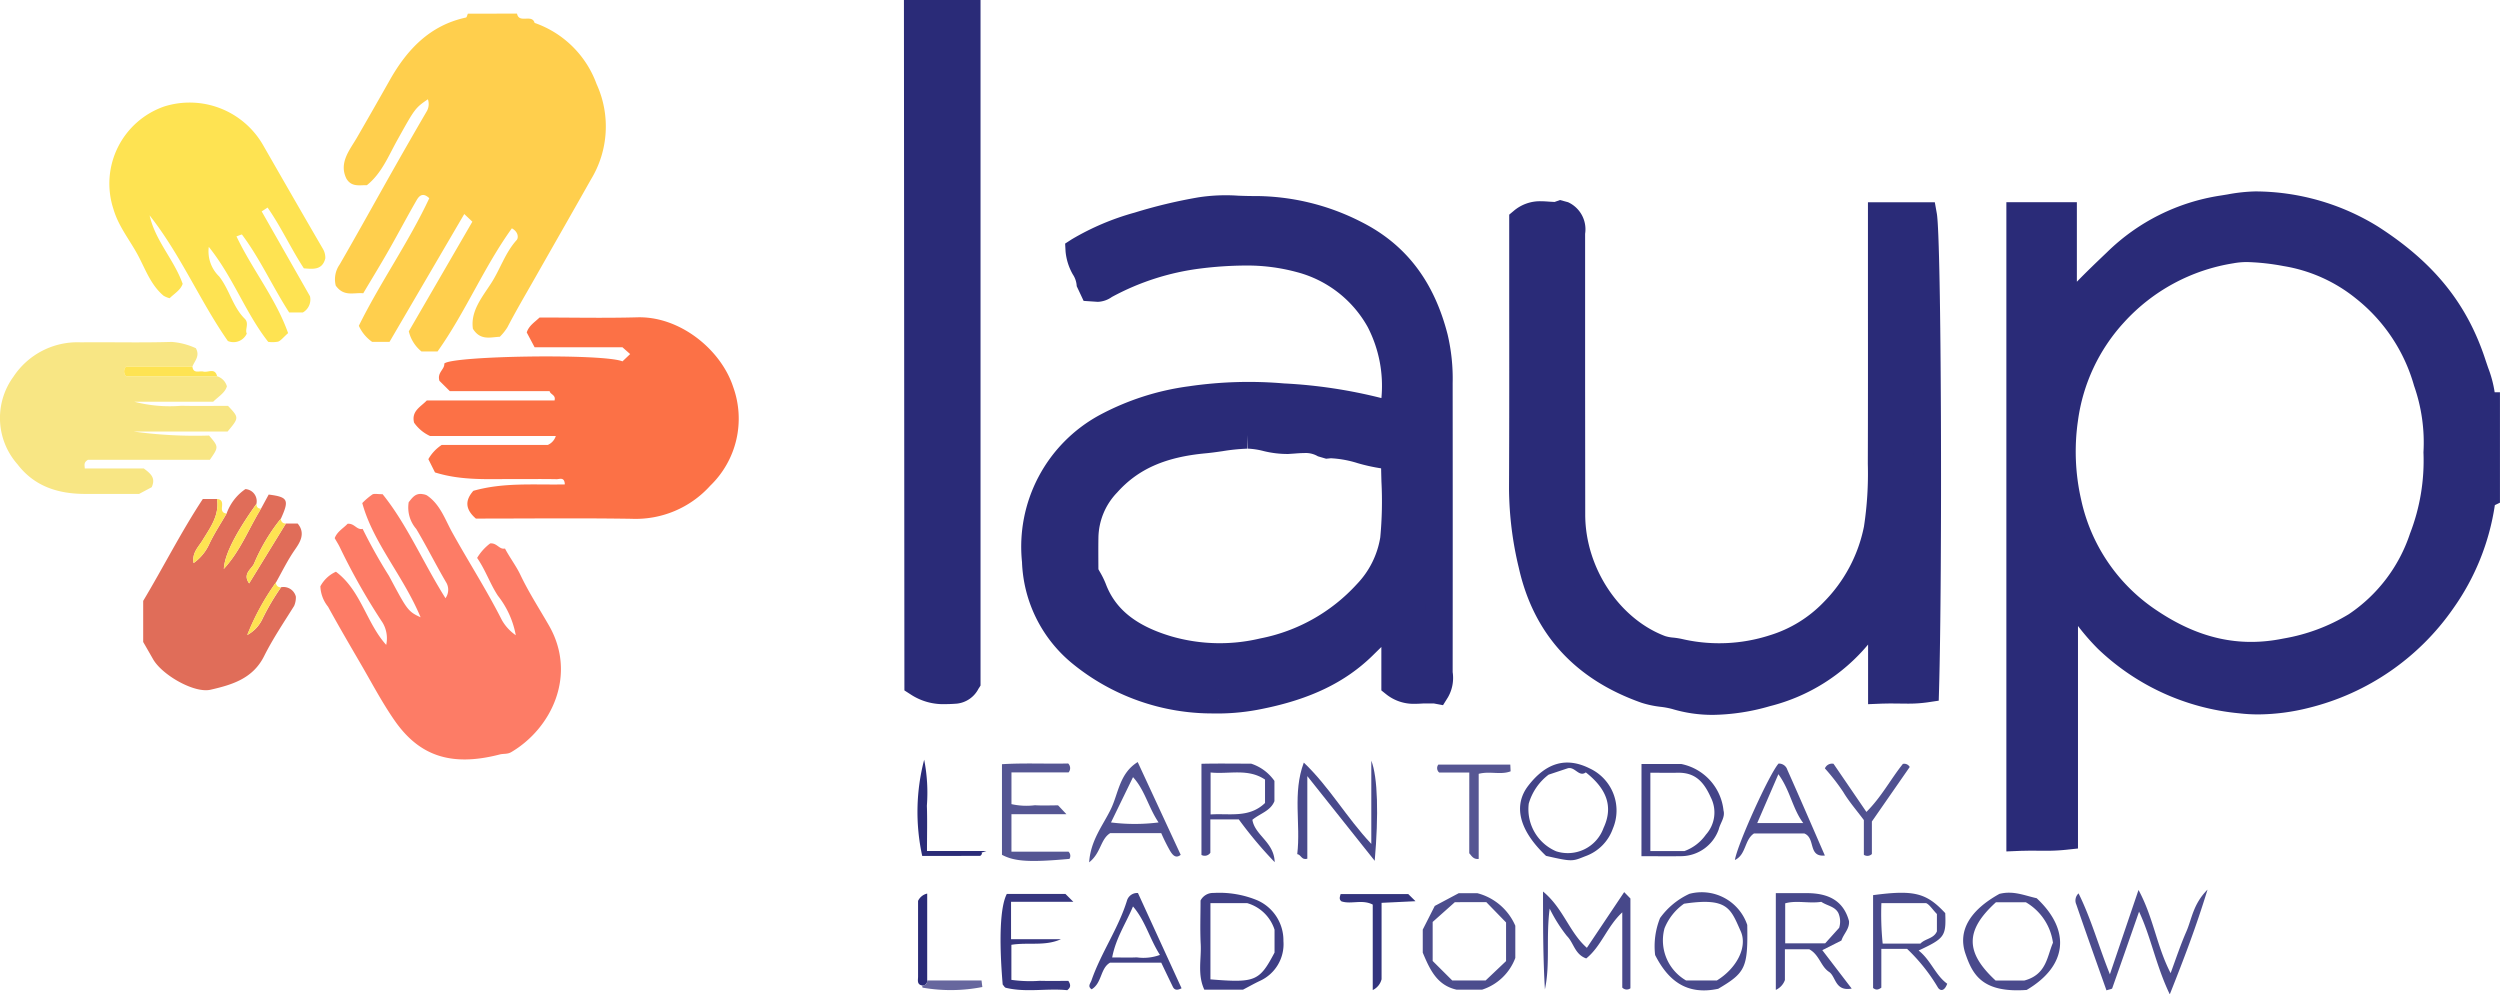 <svg xmlns="http://www.w3.org/2000/svg" width="260.847" height="103.746" viewBox="0 0 260.847 103.746"><g id="Group_115" data-name="Group 115" transform="translate(-432 3549)"><path id="Path_507" data-name="Path 507" d="M435.162,69c-.14.067-.391.119-.4.2a23.989,23.989,0,0,1-4.2,10.892,24.45,24.45,0,0,1-14.247,9.822,18.987,18.987,0,0,1-6.759.543,23.335,23.335,0,0,1-13.923-6.332c-1.589-1.527-2.679-3.469-4.5-5.02v25.6c-1.579.169-3.065.031-4.63.1V39.966h4.514V50.538a67.757,67.757,0,0,1,5.716-5.909,19.764,19.764,0,0,1,10.926-5.379,19.389,19.389,0,0,1,3.7-.408,22.763,22.763,0,0,1,11.7,3.423c6.338,4.063,9.113,8.378,10.692,13.284a10.731,10.731,0,0,1,.893,3.815c-.012.252.221.428.514.427Zm-5.143-4.409a18.73,18.73,0,0,0-1.039-7.3,19.23,19.23,0,0,0-6.523-9.8,17.628,17.628,0,0,0-8.229-3.687,16.659,16.659,0,0,0-5.744-.28,21.052,21.052,0,0,0-12.193,6.615,20.3,20.3,0,0,0-5.143,10.976A24.119,24.119,0,0,0,391.5,69.9a20.03,20.03,0,0,0,8.467,12.407c4.34,2.921,8.979,4.246,14.308,3.154a20.993,20.993,0,0,0,7.3-2.734,17.688,17.688,0,0,0,6.946-9.1,22.522,22.522,0,0,0,1.5-9.041" transform="translate(256.264 -3566.448)" fill="#2a2b78"></path><path id="Path_507_-_Outline" data-name="Path 507 - Outline" d="M383.5,104.707V36.966h7.356v8.3c1.036-1.065,2.086-2.068,3.118-3.052a21.533,21.533,0,0,1,11.888-5.943l.722-.117a17.605,17.605,0,0,1,2.892-.313,24.474,24.474,0,0,1,12.774,3.653c5.889,3.775,9.367,8.107,11.278,14.045l.244.716a12.031,12.031,0,0,1,.675,2.54H435l0,11.522-.532.256a24.961,24.961,0,0,1-4.34,10.778,25.889,25.889,0,0,1-15.058,10.37,22.059,22.059,0,0,1-5.276.689,17.039,17.039,0,0,1-1.99-.114,24.6,24.6,0,0,1-14.741-6.719,23.7,23.7,0,0,1-2.053-2.345l-.038-.048V104.4l-1.27.136a19.989,19.989,0,0,1-2.139.1l-1.579-.01-1,.019Zm2.842-2.922,1.221.008c.189,0,.378,0,.567-.005V74.449l2.343,2a20.793,20.793,0,0,1,2.758,3.007,20.883,20.883,0,0,0,1.8,2.07,21.857,21.857,0,0,0,13.1,5.945,14.2,14.2,0,0,0,1.658.095,19.226,19.226,0,0,0,4.592-.606,23.12,23.12,0,0,0,13.436-9.274,22.492,22.492,0,0,0,3.946-10.261l.121-.851.268-.109-.021-7.428a1.772,1.772,0,0,1-.492-1.32,6.945,6.945,0,0,0-.56-2.528l-.266-.783c-1.717-5.337-4.74-9.083-10.106-12.523a21.348,21.348,0,0,0-10.989-3.2,14.614,14.614,0,0,0-2.676.27l-.757.123a18.269,18.269,0,0,0-10.16,5,66.993,66.993,0,0,0-5.6,5.785l-2.518,3.055V39.808h-1.672Zm22.7-16.1a20.114,20.114,0,0,1-11.45-3.776,21.563,21.563,0,0,1-9.054-13.25,25.3,25.3,0,0,1-.38-9.3,21.659,21.659,0,0,1,5.489-11.737,22.283,22.283,0,0,1,12.986-7.068,10.585,10.585,0,0,1,2.023-.182,26.582,26.582,0,0,1,4.224.455,19.165,19.165,0,0,1,8.881,3.976,20.521,20.521,0,0,1,7,10.507,19.969,19.969,0,0,1,1.087,7.874,23.253,23.253,0,0,1-1.578,9.37,19.02,19.02,0,0,1-7.509,9.8,22.053,22.053,0,0,1-7.784,2.93A19.676,19.676,0,0,1,409.043,85.685Zm-.386-42.473a7.746,7.746,0,0,0-1.48.13,19.548,19.548,0,0,0-11.4,6.162,18.87,18.87,0,0,0-4.8,10.214,22.519,22.519,0,0,0,.323,8.27,18.561,18.561,0,0,0,7.879,11.563c4.37,2.941,8.624,3.884,13.23,2.941a19.384,19.384,0,0,0,6.82-2.538,16.289,16.289,0,0,0,6.383-8.4,21.1,21.1,0,0,0,1.408-8.487,17.885,17.885,0,0,0-.982-6.953,17.732,17.732,0,0,0-6.043-9.084,16.136,16.136,0,0,0-7.576-3.4A24.026,24.026,0,0,0,408.657,43.212Z" transform="translate(257.842 -3564.869)" fill="#2a2b78"></path><path id="Path_509" data-name="Path 509" d="M167.938,0V69.693c-.282.443-.555.84-1.151.885a5.594,5.594,0,0,1-3.947-.738V67.662q0-32.683,0-65.365c0-.766-.021-1.531-.031-2.3Z" transform="translate(364.95 -3547.579)" fill="#2a2b78"></path><path id="Path_509_-_Outline" data-name="Path 509 - Outline" d="M159.764-3h7.993V68.528l-.222.349a2.876,2.876,0,0,1-2.242,1.539c-.439.034-.834.051-1.2.051a6.163,6.163,0,0,1-3.629-1.012l-.651-.42Zm5.151,2.842h-2.267l.011.875,0,66.689a5.2,5.2,0,0,0,2.255.187Z" transform="translate(366.551 -3546)" fill="#2a2b78"></path><path id="Path_510" data-name="Path 510" d="M192.411,47.864c.158-1.421-1.073-2.363-1.156-3.856a26.91,26.91,0,0,1,6.519-2.72,51.268,51.268,0,0,1,6.21-1.453,32.555,32.555,0,0,1,5.619-.109,22.437,22.437,0,0,1,10.471,2.56c4.5,2.271,7.024,6.02,8.251,10.825a18.743,18.743,0,0,1,.481,4.712q.015,15.078,0,30.157a2.957,2.957,0,0,1-.276,1.873c-1.355-.255-2.9.486-4.325-.654v-7.24c-1.29,1.269-2.322,2.294-3.364,3.309-3.006,2.926-6.713,4.334-10.762,5.147a21.179,21.179,0,0,1-4.73.449A21.693,21.693,0,0,1,191.4,85.946a12.914,12.914,0,0,1-4.7-9.51,15.08,15.08,0,0,1,1.573-8.2,14.9,14.9,0,0,1,5.78-5.835,26.115,26.115,0,0,1,8.847-2.846,40.731,40.731,0,0,1,9.6-.285,44.3,44.3,0,0,1,11.561,2.011c.341-3.543.273-6.917-1.471-10.006a13.336,13.336,0,0,0-8.25-6.405,27.122,27.122,0,0,0-10.593-.421A27.834,27.834,0,0,0,194,47.577c-.3.16-.546.392-.916.334-.084-.013-.17-.013-.674-.047m-.574,29.742a15.846,15.846,0,0,1,.854,1.648c1.362,3.643,4.537,5.4,7.823,6.366a19.515,19.515,0,0,0,9.926.23,19.9,19.9,0,0,0,10.843-6.1,10.552,10.552,0,0,0,2.8-5.657,73.5,73.5,0,0,0,.085-8.7c-2.577.043-4.761-1.36-7.227-1.12-1.234-.805-2.637-.542-3.948-.471-1.462.08-2.762-.581-4.214-.56-1.522.022-2.979.353-4.468.492-3.931.364-7.434,1.5-10.166,4.574a8.345,8.345,0,0,0-2.3,5.6c-.022,1.278,0,2.556,0,3.706" transform="translate(353.348 -3566.845)" fill="#2a2b78"></path><path id="Path_510_-_Outline" data-name="Path 510 - Outline" d="M204.226,90.714l-.49-.006A23.079,23.079,0,0,1,188.9,85.45a14.337,14.337,0,0,1-5.192-10.533,15.63,15.63,0,0,1,8.081-15.333,27.274,27.274,0,0,1,9.32-3.009,43.109,43.109,0,0,1,9.934-.3,51.927,51.927,0,0,1,10.164,1.529,13.376,13.376,0,0,0-1.426-7.408,11.908,11.908,0,0,0-7.4-5.736,19.794,19.794,0,0,0-5.44-.685,39.245,39.245,0,0,0-4.6.308,26.224,26.224,0,0,0-9.254,2.97,2.713,2.713,0,0,1-1.47.51l-1.481-.1-.72-1.534a2.41,2.41,0,0,0-.407-1.229,5.926,5.926,0,0,1-.756-2.391l-.046-.824.693-.448a26.817,26.817,0,0,1,6.549-2.781,52.926,52.926,0,0,1,6.686-1.6,18.839,18.839,0,0,1,4.147-.168c.51.018,1.022.036,1.528.036a24.431,24.431,0,0,1,11.32,2.711c4.626,2.337,7.566,6.178,8.987,11.742a20.052,20.052,0,0,1,.525,5.062q.015,15.08,0,30.16a4.059,4.059,0,0,1-.492,2.626l-.514.822-.953-.179-1.1,0c-.287.018-.577.035-.869.035a4.57,4.57,0,0,1-2.977-.97l-.535-.427V83.774l-.952.935c-2.841,2.766-6.487,4.521-11.474,5.522A22.962,22.962,0,0,1,204.226,90.714Zm2.961-31.754a36.556,36.556,0,0,0-5.636.423,24.546,24.546,0,0,0-8.375,2.683A12.8,12.8,0,0,0,186.551,74.8a11.561,11.561,0,0,0,4.2,8.488,20.317,20.317,0,0,0,13.058,4.578l.419,1.426V87.872a20.164,20.164,0,0,0,4-.427c4.486-.9,7.586-2.372,10.051-4.772l5.777-5.683v9.8a2.525,2.525,0,0,0,.669.073l.693-.029c.138-.009.276-.017.412-.023-.008-10.484-.008-20.523-.018-30.561a17.487,17.487,0,0,0-.436-4.361c-1.207-4.723-3.665-7.964-7.515-9.909a20.92,20.92,0,0,0-9.6-2.408c-.987,0-1.526-.016-2.064-.035a16.009,16.009,0,0,0-3.519.12,50.262,50.262,0,0,0-6.038,1.41,31.4,31.4,0,0,0-5.323,2.052c.072.164.157.334.247.514a8.635,8.635,0,0,1,.491,1.116,26.351,26.351,0,0,1,9.965-3.284,42.092,42.092,0,0,1,4.933-.328,22.582,22.582,0,0,1,6.214.793,14.66,14.66,0,0,1,9.1,7.074c2.027,3.59,1.971,7.494,1.648,10.84l-.175,1.813-1.716-.61a43.41,43.41,0,0,0-11.2-1.933C209.614,59.014,208.4,58.96,207.187,58.96Zm-2.926,27.265h0a20.253,20.253,0,0,1-5.728-.818c-4.573-1.348-7.436-3.714-8.752-7.231a6.29,6.29,0,0,0-.441-.867l-.5-.928,0-1.418c0-.858-.008-1.761.008-2.663a9.75,9.75,0,0,1,2.659-6.517c2.653-2.986,6.179-4.589,11.1-5.045.546-.051,1.088-.129,1.63-.207a23,23,0,0,1,2.948-.29h.089a10.263,10.263,0,0,1,2.258.317,7.835,7.835,0,0,0,1.639.25l.734-.043c.415-.031.836-.062,1.254-.062a5.516,5.516,0,0,1,2.544.545,12.78,12.78,0,0,1,3.785.607,11.62,11.62,0,0,0,2.989.538h1.421l.117,1.42c0,.881.023,1.757.046,2.629a42.737,42.737,0,0,1-.142,6.243,11.946,11.946,0,0,1-3.149,6.435,21.363,21.363,0,0,1-11.583,6.54A22.029,22.029,0,0,1,204.262,86.225ZM191.679,75.662l.137.248a9.085,9.085,0,0,1,.628,1.269c.995,2.66,3.185,4.407,6.893,5.5a18.178,18.178,0,0,0,9.207.208,18.376,18.376,0,0,0,10.1-5.667,9.146,9.146,0,0,0,2.444-4.879,40,40,0,0,0,.122-5.827c-.012-.458-.024-.918-.033-1.379a18.849,18.849,0,0,1-2.438-.538,11.123,11.123,0,0,0-2.8-.514l-.5.048-.858-.252a2.478,2.478,0,0,0-1.432-.338c-.347,0-.7.028-1.041.054l-.622.042a10.405,10.405,0,0,1-2.58-.308,7.847,7.847,0,0,0-1.642-.25V61.66l-.048,1.422a20.17,20.17,0,0,0-2.585.262c-.589.085-1.178.169-1.772.224-4.213.39-7.062,1.655-9.235,4.1a6.934,6.934,0,0,0-1.942,4.677c-.015.882-.011,1.764-.007,2.6Z" transform="translate(354.927 -3565.269)" fill="#2a2b78"></path><path id="Path_511" data-name="Path 511" d="M285.578,41.438c1.441-1.2,2.957-.269,4.109-.689,1.2.575.968,1.493.968,2.315q.008,12.273,0,24.546,0,2.429.013,4.858c.02,5.539,3.75,11.521,9.248,13.6a13.4,13.4,0,0,0,1.939.358,18.512,18.512,0,0,0,9.9-.408,14.544,14.544,0,0,0,6.258-3.852,16.974,16.974,0,0,0,4.557-8.6,39.33,39.33,0,0,0,.429-7.02c.026-7.67.01-15.341.01-23.012V40.906h4.366c.423,2.377.579,36.443.213,49.353a43.82,43.82,0,0,1-4.562.117V81.744c-.657.17-.814.589-1.056.985a17.949,17.949,0,0,1-10.978,7.957,16.665,16.665,0,0,1-9.4.309c-.966-.293-2.144-.279-3.143-.63-6.306-2.22-10.415-6.432-11.9-13.071a35.249,35.249,0,0,1-.983-7.881c.04-9.285.015-18.569.015-27.973" transform="translate(305.307 -3567.377)" fill="#2a2b78"></path><path id="Path_511_-_Outline" data-name="Path 511 - Outline" d="M303.835,91.291a14.575,14.575,0,0,1-4.239-.612,8.3,8.3,0,0,0-1.226-.229,10.373,10.373,0,0,1-1.975-.42c-6.96-2.45-11.271-7.194-12.814-14.1a36.026,36.026,0,0,1-1.017-8.2c.029-6.724.024-13.448.019-20.217l0-8.415.51-.426A4.209,4.209,0,0,1,285.9,37.7c.29,0,.576.021.854.042l.566.031.561-.2.839.226a3.107,3.107,0,0,1,1.783,3.3l0,16,.012,13.335c.02,5.571,3.6,10.848,8.331,12.634a3.675,3.675,0,0,0,.846.16,8.3,8.3,0,0,1,.909.143,17.171,17.171,0,0,0,9.148-.378,13.112,13.112,0,0,0,5.648-3.466,15.513,15.513,0,0,0,4.2-7.882A36.593,36.593,0,0,0,320,65.1c.02-5.773.016-11.307.013-16.842l0-10.453h6.977l.209,1.172c.487,2.738.578,37.531.234,49.643l-.034,1.189-1.176.176a14.343,14.343,0,0,1-2.138.133l-1.752-.017-.826.015-1.479.06V83.953A19.53,19.53,0,0,1,309.79,90.38,22.264,22.264,0,0,1,303.835,91.291Zm-18.414-50.7,0,6.923c0,6.774.01,13.5-.019,20.231a33.335,33.335,0,0,0,.949,7.565c1.334,5.97,4.927,9.909,10.983,12.041a7.51,7.51,0,0,0,1.43.287,11.158,11.158,0,0,1,1.654.324,11.576,11.576,0,0,0,3.414.49,19.542,19.542,0,0,0,5.2-.809,16.5,16.5,0,0,0,10.141-7.326,2.967,2.967,0,0,1,1.913-1.62l1.777-.459v9.035l1.214.012c.181,0,.36,0,.539-.006.308-12.951.167-40.4-.134-46.622h-1.635l0,7.609q0,8.308-.012,16.614a40.639,40.639,0,0,1-.452,7.27,18.26,18.26,0,0,1-4.916,9.31,15.954,15.954,0,0,1-6.868,4.238,20.022,20.022,0,0,1-10.644.439,5.468,5.468,0,0,0-.6-.09,6.141,6.141,0,0,1-1.522-.324A16.438,16.438,0,0,1,287.672,70.8l-.013-13.706,0-15.7c.011-.384.02-.637.016-.789a7.859,7.859,0,0,1-1.133-.027A4,4,0,0,0,285.421,40.588Z" transform="translate(306.886 -3565.702)" fill="#2a2b78"></path><g id="Group_114" data-name="Group 114" transform="translate(527.727 -3469.733)"><path id="Path_517" data-name="Path 517" d="M412.454,173.771c1.315,2.651,2.093,5.5,3.272,8.449,1.032-3.043,1.951-5.751,2.986-8.8,1.565,2.882,1.886,5.851,3.351,8.68.59-1.614,1.054-3,1.636-4.33s.7-2.869,2.214-4.388c-1.2,3.925-2.464,7.222-3.938,10.93-1.452-3.029-1.951-5.957-3.206-8.63-.941,2.7-1.862,5.35-2.8,7.995-.031.088-.266.1-.6.218-1.054-2.981-2.123-5.96-3.146-8.955a1.013,1.013,0,0,1,.234-1.165" transform="translate(-291.309 -159.829)" fill="#4c4c8d"></path><path id="Path_518" data-name="Path 518" d="M181.939,155.426h5.952a.6.6,0,0,1,.1.753c-4.107.373-5.717.285-7.042-.426V146.3c2.313-.143,4.673-.023,6.909-.075a.684.684,0,0,1,.044.928h-5.962v3.313a7.141,7.141,0,0,0,2.447.116c.8.05,1.607.011,2.416.011l.869.921h-5.734Z" transform="translate(-172.132 -145.831)" fill="#555693"></path><path id="Path_519" data-name="Path 519" d="M227.8,152.07h-2.967v3.48a.709.709,0,0,1-.929.228v-9.511c1.664-.044,3.4-.012,5.188-.013a4.768,4.768,0,0,1,2.427,1.8v2.109c-.4,1.025-1.5,1.284-2.3,1.947.26,1.636,2.268,2.314,2.326,4.42a42.875,42.875,0,0,1-3.741-4.456m2.733-4.16c-1.785-1.2-3.762-.538-5.679-.74v4.378c2-.129,4.017.4,5.679-1.193Z" transform="translate(-194.273 -145.841)" fill="#49498b"></path><path id="Path_520" data-name="Path 520" d="M271.568,180.36v-2.405l1.253-2.47,2.505-1.332h1.927a5.933,5.933,0,0,1,3.972,3.4v3.358a5.5,5.5,0,0,1-3.465,3.31h-2.667c-2-.454-2.749-2-3.525-3.863m3.349-5.266-2.315,2.063v4.072l2.042,2.034h3.484l2.132-2.021v-4.032l-2.059-2.117Z" transform="translate(-218.846 -160.228)" fill="#4c4d8d"></path><path id="Path_521" data-name="Path 521" d="M347.6,174.146h3.223c2.141,0,3.813.695,4.413,2.916.067.818-.551,1.3-.792,2.028l-1.994,1.007,3.067,4.007c-1.766.314-1.623-1.255-2.37-1.746-.86-.565-1.006-1.791-2.061-2.356h-2.538v3.209a1.788,1.788,0,0,1-.948,1.031Zm5.148,5.239,1.462-1.623a2.219,2.219,0,0,0-.091-1.553c-.372-.692-1.155-.736-1.776-1.156-1.253.2-2.6-.182-3.765.157v4.176Z" transform="translate(-258.04 -160.224)" fill="#48498b"></path><path id="Path_522" data-name="Path 522" d="M224.06,184.2c-.735-1.6-.293-3.2-.374-4.739-.079-1.515-.017-3.037-.017-4.562a1.461,1.461,0,0,1,1.345-.789,10.346,10.346,0,0,1,4.574.765,4.563,4.563,0,0,1,2.728,4.253,4.206,4.206,0,0,1-2.463,4.16c-.559.264-1.1.57-1.753.912Zm4.48-9.025H224.7v7.951c4.688.379,5.108.2,6.689-2.795v-2.389a4.217,4.217,0,0,0-2.845-2.767" transform="translate(-194.132 -160.207)" fill="#3f3f85"></path><path id="Path_523" data-name="Path 523" d="M297.671,184.031c-.2-3.32-.195-6.636-.2-10.236,2.119,1.745,2.738,4.265,4.577,5.876l3.892-5.812.651.666v9.369a.635.635,0,0,1-.85-.076v-7.849c-1.594,1.477-2.185,3.543-3.761,4.811-1.2-.424-1.3-1.631-2.015-2.343a15.835,15.835,0,0,1-1.8-2.856c-.394,3.062.071,5.786-.5,8.45" transform="translate(-232.202 -160.044)" fill="#47488a"></path><path id="Path_524" data-name="Path 524" d="M369.411,179.924v4.047c-.347.242-.559.261-.86.036v-9.691c4.27-.566,5.561-.244,7.529,1.878.093,2.409-.062,2.63-2.779,3.9,1.275,1,1.76,2.594,2.984,3.465-.283.781-.706.784-.959.414a18.656,18.656,0,0,0-3.228-4.052Zm4.079-.554c.508-.534,1.385-.5,1.72-1.275v-1.809c-.46-.474-.8-1.025-1.142-1.14h-4.651a31.168,31.168,0,0,0,.133,4.223Z" transform="translate(-268.842 -160.185)" fill="#494a8b"></path><path id="Path_525" data-name="Path 525" d="M391.728,174.177c1.467-.37,2.644.182,3.889.451,3.6,3.36,3.2,7.069-1.043,9.571-4.65.333-5.645-1.62-6.384-3.764-.849-2.462.547-4.6,3.537-6.257m2.59,9.042c2.339-.616,2.38-2.518,3-3.946a5.792,5.792,0,0,0-2.832-4.225H391.37c-3.219,2.926-3.237,5.213-.036,8.171Z" transform="translate(-278.84 -160.177)" fill="#4a4a8c"></path><path id="Path_526" data-name="Path 526" d="M318.676,146.343h4.167a5.531,5.531,0,0,1,4.39,4.848c.192.712-.342,1.3-.5,1.972a4.193,4.193,0,0,1-3.9,2.794c-1.356.024-2.712,0-4.162,0Zm.924,9.081h3.557a4.7,4.7,0,0,0,2.239-1.715,3.454,3.454,0,0,0,.511-3.882c-.718-1.6-1.6-2.6-3.417-2.575-.944.014-1.889,0-2.889,0Z" transform="translate(-243.131 -145.892)" fill="#448"></path><path id="Path_527" data-name="Path 527" d="M187.6,184.366c-2.1-.222-4.269.266-6.4-.251-.13-.031-.221-.223-.33-.341-.4-4.707-.264-8.123.429-9.449h6.12l.822.818h-6.5v3.9h5.212c-1.667.757-3.4.3-5.176.587v3.657a14.2,14.2,0,0,0,2.961.1c1.028.026,2.057.006,2.98.006.313.472.207.725-.117.972" transform="translate(-171.977 -160.317)" fill="#36367f"></path><path id="Path_528" data-name="Path 528" d="M331.122,177.414c.075,4.456-.165,4.97-3.031,6.66-3.386.719-5.275-.959-6.581-3.521a7.9,7.9,0,0,1,.514-3.861,7.777,7.777,0,0,1,3.066-2.526,5.014,5.014,0,0,1,6.033,3.249m-3.174,5.792c2.054-1.256,3.232-3.484,2.49-5.14-1.054-2.354-1.337-3.556-5.914-2.869a5.781,5.781,0,0,0-2.036,2.565,4.829,4.829,0,0,0,2.252,5.444Z" transform="translate(-244.543 -160.172)" fill="#48498b"></path><path id="Path_529" data-name="Path 529" d="M295.232,155.761c-2.808-2.66-3.449-5.249-1.858-7.316,1.9-2.464,4.012-3.006,6.4-1.815a4.844,4.844,0,0,1,2.424,6.3,4.72,4.72,0,0,1-2.878,2.871c-1.344.533-1.32.592-4.092-.042m-1.8-5.448a4.775,4.775,0,0,0,2.853,4.969,3.96,3.96,0,0,0,4.951-2.435c1-2.136.421-4.012-1.85-5.795-.729.536-1.145-.669-1.919-.418l-1.963.655a5.806,5.806,0,0,0-2.072,3.024" transform="translate(-229.647 -145.727)" fill="#424387"></path><path id="Path_530" data-name="Path 530" d="M252.62,156.067l-7.03-8.836v8.619c-.624.169-.634-.419-1.051-.479.378-3.175-.508-6.366.684-9.551,2.672,2.539,4.411,5.683,7.043,8.485V145.62c.676,1.707.772,5.665.355,10.447" transform="translate(-204.912 -145.519)" fill="#48498b"></path><path id="Path_531" data-name="Path 531" d="M204.793,145.924l4.485,9.675c-.541.445-.871-.032-1.106-.407a19.617,19.617,0,0,1-.926-1.857h-5.321c-1.028.63-.956,2.076-2.2,3.048.155-2.318,1.453-3.864,2.27-5.561.79-1.64.89-3.721,2.794-4.9m-2.781,6.3a19.885,19.885,0,0,0,4.962,0c-1.07-1.587-1.435-3.389-2.667-4.727l-2.3,4.729" transform="translate(-181.812 -145.676)" fill="#505190"></path><path id="Path_532" data-name="Path 532" d="M348.176,155.835c-1.791.175-.939-1.817-2.14-2.3h-5.26c-1.009.676-.8,2.206-1.987,2.768.257-1.627,3.592-8.981,4.555-10.062a.914.914,0,0,1,.914.643c1.322,2.96,2.605,5.937,3.918,8.951m-2.255-3.386c-1.141-1.539-1.346-3.388-2.595-5.1l-2.208,5.1Z" transform="translate(-253.499 -145.837)" fill="#4d4d8e"></path><path id="Path_533" data-name="Path 533" d="M204.84,174.116l4.553,9.942c-.468.236-.744.187-.912-.156-.4-.825-.8-1.655-1.208-2.515h-5.346c-1.027.589-.827,2.128-1.919,2.778-.451-.315-.132-.589-.011-.94,1.006-2.9,2.822-5.432,3.719-8.378a1.115,1.115,0,0,1,1.124-.73m-.516,1.4c-.735,1.76-1.8,3.326-2.171,5.324.993,0,1.78.03,2.562-.008a4.988,4.988,0,0,0,2.422-.257c-1.077-1.675-1.524-3.568-2.813-5.059" transform="translate(-181.836 -160.209)" fill="#414286"></path><path id="Path_534" data-name="Path 534" d="M278.021,147.3h-3.14a.6.6,0,0,1-.09-.826H282.3c.013.268.019.424.032.7-1.026.4-2.168-.044-3.33.262v8.879c-.57.056-.726-.311-.986-.594Z" transform="translate(-220.444 -145.962)" fill="#565693"></path><path id="Path_535" data-name="Path 535" d="M260.839,174.348l.756.745-3.54.17v7.966a1.7,1.7,0,0,1-.922,1.134v-8.918c-1.109-.574-2.266,0-3.266-.338-.266-.219-.175-.442-.084-.76Z" transform="translate(-209.63 -160.329)" fill="#33347d"></path><path id="Path_536" data-name="Path 536" d="M358.173,146.766a.807.807,0,0,1,.9-.481l3.431,5.023c1.57-1.561,2.524-3.412,3.806-5.01a.656.656,0,0,1,.714.321l-3.949,5.688V155.7a.66.66,0,0,1-.837.081v-3.623c-.782-1.049-1.56-1.938-2.155-2.936a21.422,21.422,0,0,0-1.91-2.455" transform="translate(-263.492 -145.86)" fill="#505190"></path><path id="Path_537" data-name="Path 537" d="M163.243,155.446a21.567,21.567,0,0,1,.206-10.034,17.825,17.825,0,0,1,.282,4.8c.054,1.507.012,3.018.012,4.723h6.211c-.862.3-.357.069-.509.351-.036.067-.114.157-.173.158-1.914.008-3.827.007-6.029.007" transform="translate(-162.749 -145.412)" fill="#2b2c78"></path><path id="Path_538" data-name="Path 538" d="M163.291,183.83c-.578-.107-.431-.554-.432-.925,0-2.624,0-5.249,0-7.9a1.388,1.388,0,0,1,.954-.766v9.071a.481.481,0,0,1-.521.521" transform="translate(-162.797 -160.272)" fill="#2a2b78"></path><path id="Path_540" data-name="Path 540" d="M163.768,193.481a.481.481,0,0,0,.521-.521h5.669c.048.378.067.53.087.681a17.129,17.129,0,0,1-6.228.067c-.036-.011-.034-.148-.049-.227" transform="translate(-163.274 -169.924)" fill="#67679e"></path></g><path id="Path_558" data-name="Path 558" d="M86.961,0c.207,1.083,1.564,0,1.833.968a10.582,10.582,0,0,1,6.467,6.381,10.624,10.624,0,0,1-.589,9.957c-1.932,3.427-3.887,6.841-5.83,10.262-.971,1.71-1.972,3.405-2.878,5.149a5.283,5.283,0,0,1-.8,1c-.967.04-2.026.426-2.806-.835-.27-1.852.985-3.315,1.924-4.782s1.45-3.16,2.641-4.476c.188-.207.214-.825-.5-1.223-2.928,4.067-4.862,8.788-7.754,12.848H76.989a3.849,3.849,0,0,1-1.32-2.1L82.3,21.71l-.844-.8-7.8,13.341h-1.81a4.086,4.086,0,0,1-1.39-1.68c2.205-4.48,5.192-8.7,7.35-13.311-.693-.664-1.078-.216-1.324.21-.983,1.7-1.895,3.44-2.867,5.146-.852,1.5-1.75,2.966-2.7,4.563-.976-.1-2.016.4-2.868-.8a2.683,2.683,0,0,1,.41-2.206c1.925-3.334,3.785-6.706,5.68-10.058q1.7-3,3.431-5.97a1.519,1.519,0,0,0,.093-1.208c-1.349.918-1.376,1-3.207,4.287-.919,1.651-1.629,3.46-3.157,4.677-.781-.017-1.6.215-2.137-.681-.816-1.663.349-2.989,1.1-4.286q1.722-2.982,3.415-5.98c1.793-3.179,4.171-5.731,7.959-6.545.091-.02.133-.265.2-.405Z" transform="translate(398.985 -3547.579)" fill="#ffcf4d"></path><path id="Path_559" data-name="Path 559" d="M90.433,82.638c-1.2-1.034-1.088-1.967-.269-2.9,3.168-.9,6.369-.605,9.544-.668-.031-.815-.549-.54-.852-.546-1.451-.028-2.9-.009-4.357-.014-2.77-.01-5.555.183-8.338-.693-.195-.388-.447-.895-.692-1.384a4.358,4.358,0,0,1,1.388-1.48h11.07a1.521,1.521,0,0,0,.841-.934H85.648a4.125,4.125,0,0,1-1.668-1.392c-.3-1.212.676-1.638,1.325-2.314H98.634c.166-.587-.442-.618-.511-.974H87.711l-1.085-1.077c-.267-.887.561-1.185.506-1.8.774-.816,16.55-1.065,18.592-.233l.8-.76-.8-.707H96.557l-.823-1.549c.226-.714.83-1.068,1.339-1.559,3.39,0,6.8.075,10.214-.019,4.4-.12,8.707,3.334,9.993,7.282a9.723,9.723,0,0,1-2.4,10.288,10.472,10.472,0,0,1-8.219,3.451c-5.381-.082-10.764-.022-16.228-.022" transform="translate(391.225 -3577.526)" fill="#fc7146"></path><path id="Path_560" data-name="Path 560" d="M75.471,110.351c-1.85-4.408-4.946-7.748-6.09-11.925a7.036,7.036,0,0,1,1.068-.906c.2-.1.5-.02,1.053-.02,2.552,3.16,4.206,7.11,6.561,10.852a1.506,1.506,0,0,0,.051-1.684c-1.07-1.826-2.014-3.725-3.1-5.543a3.409,3.409,0,0,1-.789-2.789c.373-.454.7-.993,1.493-.835a1.242,1.242,0,0,1,.4.118c1.389.928,1.909,2.535,2.643,3.86,1.7,3.067,3.6,6.019,5.181,9.146a4.8,4.8,0,0,0,1.456,1.591,9.373,9.373,0,0,0-1.857-4.11c-.822-1.24-1.278-2.652-2.176-3.958a5.315,5.315,0,0,1,1.36-1.513c.723-.07.949.67,1.546.534.495.94,1.168,1.821,1.608,2.745.88,1.85,1.991,3.557,3,5.319,2.909,5.1.285,10.68-3.952,13.177-.408.241-.807.143-1.2.246-5.159,1.334-8.458.092-11-3.581-1.3-1.878-2.367-3.914-3.518-5.889s-2.3-3.944-3.4-5.947a3.6,3.6,0,0,1-.8-2.127,3.455,3.455,0,0,1,1.623-1.523c2.618,1.956,3.167,5.334,5.246,7.634a3.2,3.2,0,0,0-.368-2.307,66.938,66.938,0,0,1-4.467-7.872c-.142-.3-.321-.572-.539-.956.259-.7.939-1.058,1.342-1.5.725-.074.946.672,1.574.531a54.943,54.943,0,0,0,2.744,4.9c1.885,3.52,1.958,3.713,3.308,4.327" transform="translate(400.418 -3594.936)" fill="#fd7c66"></path><path id="Path_561" data-name="Path 561" d="M38.116,29.385l5.04,8.854a1.556,1.556,0,0,1-.74,1.683H40.98c-1.742-2.7-3.028-5.591-4.919-8.12-.03-.04-.284.088-.577.185,1.65,3.469,4.13,6.521,5.386,10.094-.522.462-.742.771-1.039.887a3.151,3.151,0,0,1-1.036.024c-2.367-3.008-3.642-6.723-6.2-9.912A3.628,3.628,0,0,0,33.67,36.16c1.087,1.381,1.418,3.171,2.676,4.419.493.489-.008,1.13.214,1.549a1.523,1.523,0,0,1-1.973.778c-2.9-4.146-4.924-9-8.165-13.106.583,2.639,2.551,4.61,3.447,7.138-.22.655-.842.992-1.359,1.5a2.237,2.237,0,0,1-.642-.266c-1.3-1.1-1.862-2.689-2.615-4.124-.863-1.645-2.073-3.061-2.616-4.939A8.516,8.516,0,0,1,27.953,18.43a8.836,8.836,0,0,1,10.353,4.115c2.067,3.6,4.131,7.2,6.222,10.789a1.817,1.817,0,0,1,.224.949c-.317,1.252-1.293,1.11-2.238,1.038C41.174,33.269,40.138,31,38.73,28.98l-.613.4" transform="translate(421.19 -3556.323)" fill="#fee352"></path><path id="Path_562" data-name="Path 562" d="M22.655,70.206a1.535,1.535,0,0,1,1.021,1.056c-.209.67-.822,1.015-1.433,1.6H14a14.771,14.771,0,0,0,4.918.424c1.623.038,3.247.008,4.873.008,1.161,1.236,1.161,1.236-.046,2.682H13.954a46.917,46.917,0,0,0,7.861.416c1.013,1.188,1.013,1.188.083,2.529H9.179c-.478.293-.342.553-.335.908h6.161c.735.545,1.262.991.822,1.954l-1.314.7c-1.908,0-3.789,0-5.668,0-2.791-.007-5.256-.786-7.018-3.089A7.3,7.3,0,0,1,1.4,70.256a8,8,0,0,1,7.03-3.589c3.161-.033,6.325.054,9.484-.044a7.336,7.336,0,0,1,2.523.658c.454.815-.13,1.323-.361,1.911H13.162a.726.726,0,0,0,0,1.013Z" transform="translate(432 -3579.948)" fill="#f8e684"></path><path id="Path_563" data-name="Path 563" d="M43.444,106.73a1.327,1.327,0,0,1,1.545.978,2.237,2.237,0,0,1-.181.969c-1.079,1.729-2.226,3.429-3.135,5.246-1.176,2.352-3.363,2.988-5.587,3.5-1.694.39-5.054-1.536-5.994-3.184-.325-.57-.653-1.139-1.033-1.8v-4.284c2.111-3.525,3.983-7.241,6.221-10.631h1.482c.267,1.7-.7,2.976-1.506,4.3-.436.714-1.125,1.323-.938,2.384a4.951,4.951,0,0,0,1.649-2.012c.515-1.09,1.188-2.106,1.794-3.153a5.194,5.194,0,0,1,1.962-2.555,1.265,1.265,0,0,1,1.149,1.546c-2.169,3.043-3.318,5.289-3.4,6.783,1.756-1.913,2.611-4.229,3.881-6.284l.8-1.474c2.017.257,2.166.551,1.28,2.505a19.482,19.482,0,0,0-2.8,4.686c-.237.579-1.248,1.057-.518,2.079l3.835-6.249h1.224c.9,1.06.172,2.068-.3,2.754-.751,1.085-1.314,2.246-1.95,3.379a25.49,25.49,0,0,0-3.005,5.5,3.688,3.688,0,0,0,1.579-1.666,24.192,24.192,0,0,1,1.949-3.314" transform="translate(417.881 -3594.457)" fill="#e06d59"></path><path id="Path_564" data-name="Path 564" d="M34.9,72.634H25.4a.726.726,0,0,1,0-1.013h6.917c.1.8.728.419,1.148.527.486.125,1.216-.433,1.428.486" transform="translate(419.757 -3582.377)" fill="#fee352"></path><path id="Path_565" data-name="Path 565" d="M49.307,99.99c-1.27,2.056-2.124,4.372-3.881,6.284.08-1.494,1.23-3.741,3.4-6.783.007.314.141.506.482.5" transform="translate(409.929 -3595.918)" fill="#fee352"></path><path id="Path_566" data-name="Path 566" d="M54.153,102.984l-3.835,6.249c-.73-1.023.281-1.5.518-2.079a19.486,19.486,0,0,1,2.8-4.686.461.461,0,0,0,.516.516" transform="translate(407.679 -3597.365)" fill="#fee352"></path><path id="Path_567" data-name="Path 567" d="M42.7,100.021c-.606,1.047-1.278,2.063-1.794,3.153a4.947,4.947,0,0,1-1.649,2.012c-.188-1.061.5-1.67.938-2.384.808-1.322,1.772-2.6,1.505-4.3.587.041.56.448.517.863-.039.366.069.621.482.653" transform="translate(412.941 -3595.439)" fill="#fee352"></path><path id="Path_568" data-name="Path 568" d="M53.7,115.921a24.193,24.193,0,0,0-1.949,3.314,3.688,3.688,0,0,1-1.579,1.666,25.49,25.49,0,0,1,3.005-5.5.468.468,0,0,0,.522.52" transform="translate(407.621 -3603.648)" fill="#fee352"></path></g></svg>